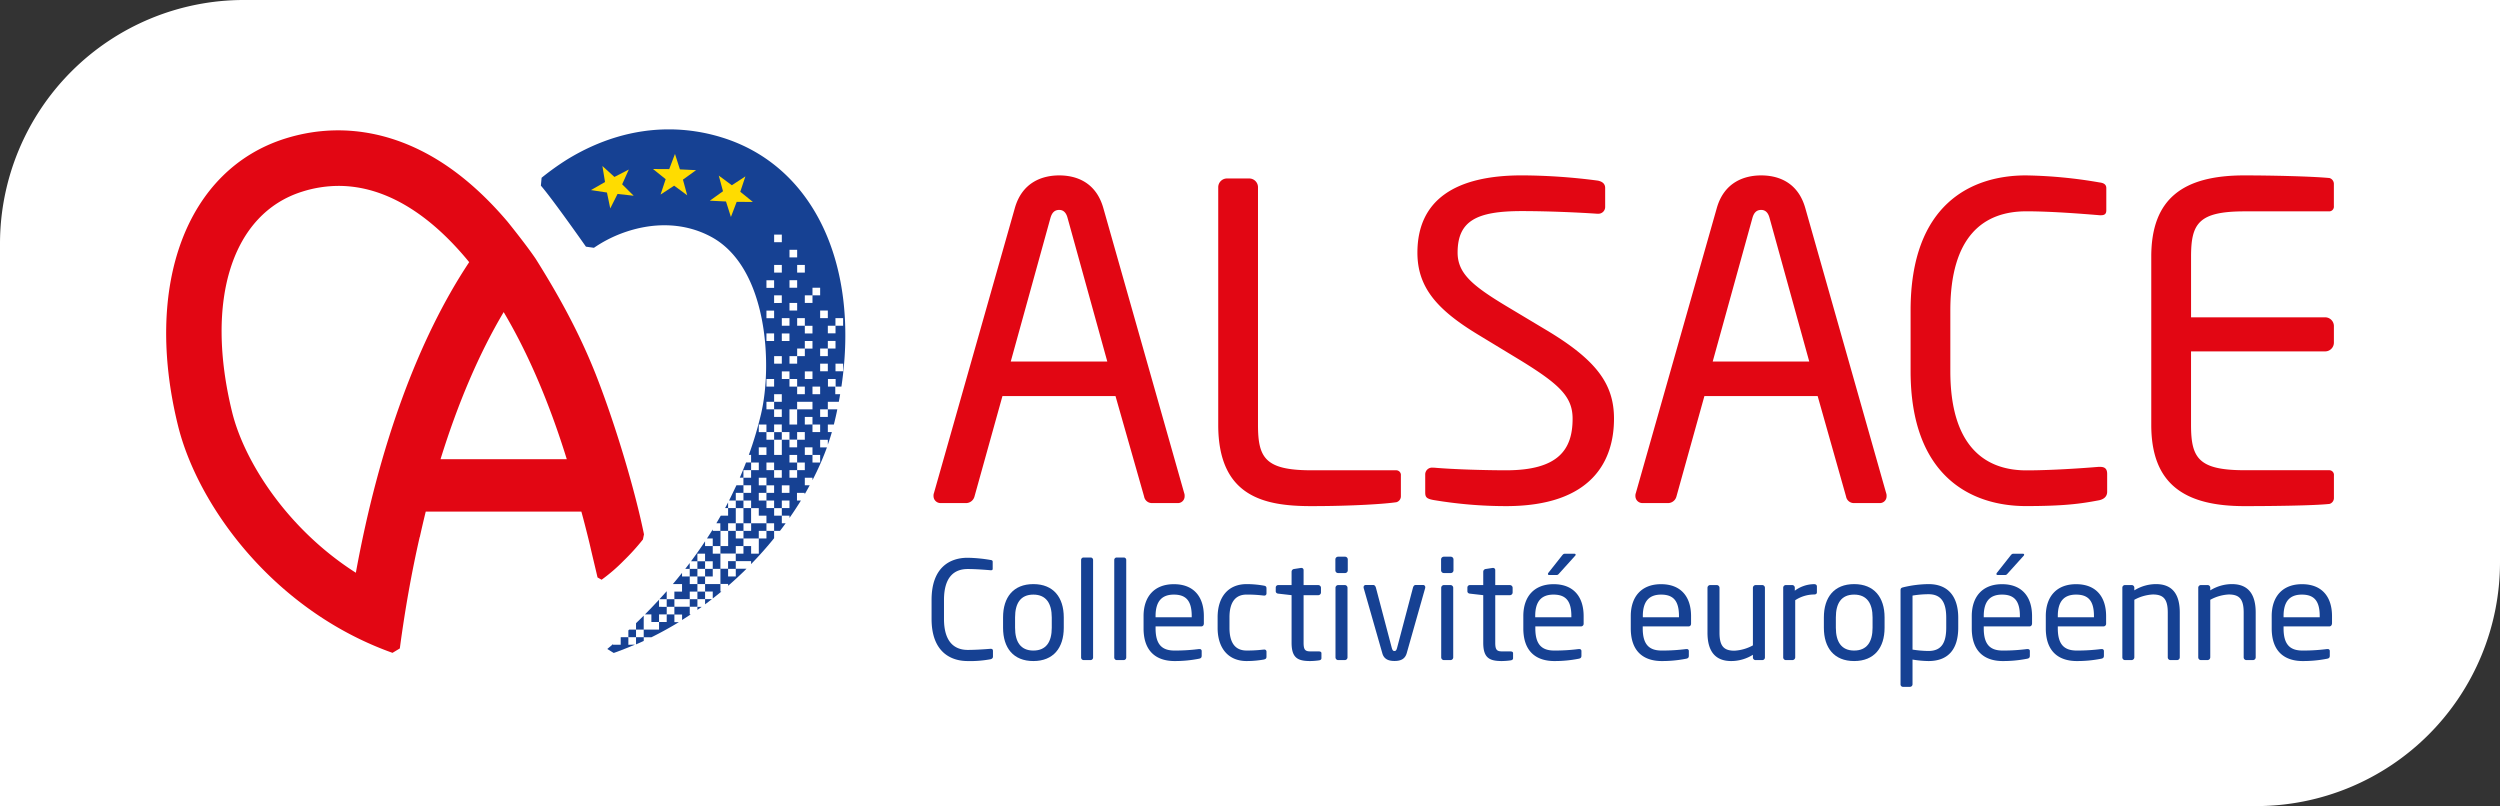 <?xml version="1.0" encoding="UTF-8"?>
<svg xmlns="http://www.w3.org/2000/svg" viewBox="0 0 1024.21 330.28">
  <rect x="0" y="0" width="1024.21" height="330.28" fill="#333333" stroke="none"/>
  <g id="Alsace">
    <path d="M99.91,0A99.91,99.91,0,0,0,0,99.91V330.24H924.3a99.91,99.91,0,0,0,99.91-99.91V0Z" fill="#fff"></path>
    <rect x="317.15" y="177.04" width="3.14" height="3.11" fill="#164193"></rect>
    <path d="M257.43,264.16v-3.11h-3.05l-.09.08v3h-3.15v-.25l-2.35,2,2.64,1.63s.51-.17,1.51-.54c2.44-.9,4.83-1.87,7.19-2.89Z" fill="#164193"></path>
    <path d="M285.72,249.87c.6-.41,1.18-.84,1.77-1.26h-1.77Z" fill="#164193"></path>
    <path d="M264.24,251.71h2.62v3.11H270v-3.1h3.15v-3.11H270v-2.92C268,247.83,266.1,249.84,264.24,251.71Z" fill="#164193"></path>
    <path d="M344.72,158.38c7.49-50.5-11.68-90.55-48.94-102.06A73.45,73.45,0,0,0,274,53c-14.22,0-28.45,4.2-41.85,12.46a107.14,107.14,0,0,0-10.27,7.37l-.29,3.23c3.94,4.49,15,20.06,18.46,25l3.28.46a53,53,0,0,1,11.17-5.85c12.77-4.82,25.88-4.61,37,1.43,23.07,12.6,25,52.54,20.29,72.48a151.81,151.81,0,0,1-5,16.77h.92v3.11h-2.07c-.82,2.11-1.67,4.19-2.55,6.22h1.48V192.6h3.14v3.11h-3.14v3.11h-2.87c-1,2.12-2,4.2-3,6.23h2.74v-3.12h3.14v-3.11h3.14v3.11h-3.14v3.12h3.14v3.11h-3.14v-3.11h-3.14v3.11h-3.15v-2.34c-.4.79-.82,1.56-1.24,2.34h1.24v3.11h-3c-.6,1-1.2,2.09-1.81,3.11h1.63v3.11H292v-.6q-1.17,1.89-2.36,3.71H292v3.11h-3.15v-1.93q-2.82,4.26-5.74,8.16h2.6v-3.11h3.14v3.11h-3.14v3.11h-3.14v-2.4q-.91,1.22-1.83,2.4h1.83v3.11h-3.15V234.7c-1.25,1.57-2.5,3.1-3.75,4.57h3.75v3.11h-3.14v3.11h-3.14v-3.11h0v-.17q-1.5,1.69-3,3.28h3v3.11h3.14v3.12h-3.14v3.11H270v3.1h-3.14v0h0v0h-3.14v-5.7c-1.07,1.06-2.13,2.1-3.15,3.08v2.62h-2.78l-.36.34v2.78h3.14v-3.11h3.15v3.11h-3.15V264c1.06-.46,2.11-.94,3.16-1.42v-1.5h3.14c3.88-1.92,7.64-4,11.27-6.21h-1.85v-3.11h3.15V254c1.2-.76,2.4-1.53,3.58-2.32h-.44v-3.1h-6.29v-3.12h6.29v3.11h3.14v-3.11h3.14v2.12c.95-.7,1.88-1.4,2.8-2.12h-2.8v-3.11H292v2.84q1.8-1.4,3.54-2.84h-.39v-3.11h3.15V240q3.92-3.4,7.54-7h-4.41v-3.11h-3.15v3.11h-3.14v-3.11h0v-3.11h6.29v3.11h6.28v1.21c3.37-3.45,6.51-7,9.43-10.61v-3H314v-3.11h3.14v3.11h2.4c.8-1,1.57-2.07,2.33-3.11H320.3v-3.11h-3.15v-3.11h3.15v3.11h3.14v.92c1.66-2.37,3.22-4.76,4.69-7.14h-1.62v-3.12h3.15v.57c.71-1.23,1.4-2.45,2.06-3.68h-2v-3.11h3.14v1a114.36,114.36,0,0,0,5.92-13.41H336v-3.12h3.15v2c.61-1.74,1.17-3.46,1.65-5.16h-1.65v-3.11h2.48c.51-2.09,1-4.16,1.4-6.22h-3.88v3.11H336v-3.11h3.15V164.6h4.5c.2-1,.38-2.08.55-3.11h-2v-3.11h-3v-3.12h3.15v3.12Zm-62.14,77.78h3.14v3.11h-3.14Zm6.28,6.22h-3.14v3.11h-3.14v-3.11h3.14v-3.11h3.14Zm0-6.22h-3.14v-3.11h3.14Zm0-6.22H292v3.11h-3.15Zm6.29,4.66v1.56h0v3.11h-6.29v-3.11H292v-3.11h3.14Zm0-7.77H292v-3.12h3.14Zm3.14,6.22h3.15v3.11h-3.15Zm9.43-43.56h3.15v3.11h-3.15Zm-6.28,21.78h0v-3.11h3.14v3.11h0v3.11h-3.14Zm9.43,12.44h0v3.11h-3.15v-3.11h-3.14v3.11h-3.14v-3.11h3.14V220.6h-3.14v-3.11h-3.13v3.11h0v3.11h-3.14V220.6h0v-3.11h3.13v-3.11h3.15v3.11h3.14v-3.11h3.14v3.11h-3.14v3.11h6.29ZM314,220.6h-3.14v-3.11H314Zm0-6.22h-6.29v-3.11h0v-3.11h3.15v3.11H314Zm0-9.33h-3.14v-3.12H314Zm0-6.23h-3.14v-3.11H314Zm0-12.44h-3.14v-3.11H314Zm0-9.34h-3.14v-3.11H314Zm15.72-43.56h3.14v3.12h-3.14Zm0,6.23h3.14v3.11h-3.14Zm0,12.44h3.14v3.11h-3.14Zm-6.29,6.23v-3.12H320.3v-3.11h3.14v3.11h3.14v3.12h3.15v3.11h-3.15v-3.11Zm-6.29-34.23V121h3.15v3.11Zm3.15,12.45h3.14v3.11H320.3ZM317.15,149v-3.11h3.15V149Zm9.43-3.11V149h-3.14v-3.11h3.14v-3.11h3.15v3.11Zm0-12.45v-3.11h3.15v3.11Zm0-21.77v-3.12h3.15v3.12Zm-3.14-9.34h3.14v3.11h-3.14Zm0,12.45h3.14v3.11h-3.14Zm0,9.33h3.14v3.11h-3.14Zm0,6.22v3.11H320.3v-3.11Zm-6.29-34.22h3.15v3.11h-3.15Zm0,12.44h3.15v3.12h-3.15ZM314,114.82h3.14v3.11H314Zm0,12.44h3.14v3.11H314Zm0,9.34h3.14v3.11H314Zm0,18.66h3.14v3.12H314Zm0,9.34h3.14v-3.11h3.15v3.11h-3.15v3.11H314Zm6.29,3.11v3.11h-3.15v-3.11ZM314,189.49h3.14v3.11H314Zm3.14,18.67H314v-3.11h3.14Zm0-6.23H314v-3.11h3.14Zm0-6.22V192.6h3.15v3.11Zm6.29,12.45H320.3v-3.11h3.14Zm0-6.23H320.3v-3.11h3.14Zm6.29-9.33h-3.15v3.11h-3.14V192.6h3.14v-3.11h-3.14v-3.11h3.14v3.11h3.15Zm0-12.45h-3.15v3.12h-3.14v-3.12H320.3v3.12h0v3.11h-3.15v-3.11h0v-3.12H314V177h3.14v-3.11h3.15V177h3.14v3.11h3.14V177h3.15Zm0-12.44h-3.15v3.11h0v3.11h-3.14v-3.11h0v-3.11h3.14V164.6h6.29v3.11h-3.14Zm0,6.22v-3.11h3.14v3.11H336V177h-3.14v-3.11ZM336,189.49h-3.14v-3.11h-3.14v-3.11h3.14v3.11H336Zm0-28h-3.14v-3.11H336ZM336,121h-3.14v3.11h-3.14V121h3.14v-3.11H336Zm3.15,31.11H336V149h3.15Zm0-6.22H336v-3.11h3.15Zm0-15.56H336v-3.11h3.15Zm0,3.11h3.12v-3.11h3.14v3.11h-3.11v3.12h-3.15Zm0,6.23h3.15v3.11h-3.15Zm3.14,12.44V149h3.14v3.11Z" fill="#164193"></path>
    <path id="Acoeur-2" data-name="Acoeur" d="M244.71,236.51l1.75,1a70.28,70.28,0,0,0,9.11-7.86A90.44,90.44,0,0,0,263.4,221c.14-.69.28-1.39.43-2.08-3.51-17.29-11.21-43.5-19.2-64.12-7.51-19.36-16.82-35.45-25.16-48.76v0c-4-5.92-11.58-15.27-11.58-15.27C199,80.29,189.56,71.9,179.82,65.83,159.82,53.37,138,50.18,117,56.72c-40.53,12.65-58.27,59.9-44.1,117.55,8,32.67,39,75.75,87.9,93.19l3-1.81c2.12-15.91,4.85-31.26,8.13-45.6l.05,0c.78-3.52,1.59-7,2.44-10.46h63.75c.89,3.11,2.91,11.06,3.62,14.17.53,2.38,2.48,10.45,3,12.77m-99-1.88c-28.24-18-45.76-45.74-50.69-65.79-11.28-45.93,0-81.4,28.78-90.37a49.77,49.77,0,0,1,14.84-2.33c9.74,0,19.54,3,29.14,9,8.41,5.24,16.58,12.73,24.36,22.24-21,31.6-37,75.51-46.43,127.23m34.69-46.51c7.19-23.18,15.87-43.42,25.87-60.26,10,16.84,18.67,37.08,25.85,60.26Z" fill="#e20613"></path>
    <polygon points="246.8 68.02 251.72 72.49 257.62 69.45 254.89 75.51 259.61 80.19 253 79.46 250.01 85.39 248.66 78.88 242.1 77.87 247.87 74.58 246.8 68.02" fill="#ffdc00"></polygon>
    <polygon points="276.53 63.06 278.55 69.39 285.18 69.71 279.79 73.59 281.54 80.01 276.18 76.07 270.62 79.71 272.71 73.41 267.53 69.24 274.17 69.28 276.53 63.06" fill="#ffdc00"></polygon>
    <polygon points="294.47 71.94 299.82 75.89 305.38 72.26 303.28 78.56 308.45 82.74 301.81 82.69 299.44 88.89 297.43 82.55 290.8 82.22 296.2 78.35 294.47 71.94" fill="#ffdc00"></polygon>
    <path d="M405.69,270.1a44.71,44.71,0,0,1-9.28.72c-6.88,0-14.76-3.69-14.76-17.27v-7.77c0-13.69,7.88-17.27,14.76-17.27a60.31,60.31,0,0,1,9.39.9c.5.05.89.22.89.73V233c0,.34-.11.62-.67.62h-.17c-2-.17-6.14-.5-9.39-.5-5.47,0-9.72,3.18-9.72,12.68v7.77c0,9.39,4.25,12.69,9.72,12.69,3.19,0,7.21-.28,9.23-.45h.22c.62,0,.89.28.89.9V269C406.8,269.65,406.3,270,405.69,270.1Z" fill="#164193"></path>
    <path d="M423.35,270.82c-8.22,0-12.41-5.42-12.41-13.63v-4.25c0-8.22,4.19-13.64,12.41-13.64s12.46,5.42,12.46,13.64v4.25C435.81,265.4,431.56,270.82,423.35,270.82Zm7.54-17.88c0-5.7-2.29-9.34-7.54-9.34s-7.49,3.58-7.49,9.34v4.25c0,5.7,2.23,9.33,7.49,9.33s7.54-3.58,7.54-9.33Z" fill="#164193"></path>
    <path d="M446.82,270.43h-2.91a1.06,1.06,0,0,1-1-1.12V229.46a1,1,0,0,1,1-1.06h2.91a1,1,0,0,1,1,1.06v39.85A1.06,1.06,0,0,1,446.82,270.43Z" fill="#164193"></path>
    <path d="M460.4,270.43h-2.91a1.06,1.06,0,0,1-1-1.12V229.46a1,1,0,0,1,1-1.06h2.91a1,1,0,0,1,1,1.06v39.85A1.06,1.06,0,0,1,460.4,270.43Z" fill="#164193"></path>
    <path d="M492.14,256.63H473.42v.78c0,6.65,2.63,9.11,7.77,9.11a76.89,76.89,0,0,0,9.95-.61h.28a.79.79,0,0,1,.89.78v1.9c0,.72-.22,1.11-1.12,1.28a50.24,50.24,0,0,1-10,.95c-6.43,0-12.69-3-12.69-13.41v-5c0-8,4.42-13.08,12.41-13.08,8.16,0,12.29,5.14,12.29,13.08v3C493.2,256.12,492.81,256.63,492.14,256.63Zm-3.91-4.25c0-6.32-2.4-8.78-7.32-8.78s-7.49,2.74-7.49,8.78v.5h14.81Z" fill="#164193"></path>
    <path d="M517.74,270.21a41.19,41.19,0,0,1-7,.61c-7.6,0-11.9-5.36-11.9-13.58v-4.36c0-8.21,4.24-13.58,11.9-13.58a40.66,40.66,0,0,1,7,.62c.89.16,1.12.44,1.12,1.23v2a.85.85,0,0,1-1,.84h-.23a54.33,54.33,0,0,0-6.93-.4c-4.47,0-7,3-7,9.28v4.36c0,6.26,2.45,9.28,7,9.28a54.4,54.4,0,0,0,6.93-.39h.23a.85.85,0,0,1,1,.84v2C518.86,269.7,518.63,270,517.74,270.21Z" fill="#164193"></path>
    <path d="M540.37,270.54a26.82,26.82,0,0,1-3.63.28c-5.14,0-7.6-1.34-7.6-7.49v-19.5l-5.42-.62c-.62-.05-1.07-.39-1.07-1V240.7a1,1,0,0,1,1.07-1h5.42v-5.47a1.14,1.14,0,0,1,1-1.12l2.91-.45h.17a.89.89,0,0,1,.84.95v6.09h6a1.12,1.12,0,0,1,1.12,1.12v1.9a1.12,1.12,0,0,1-1.12,1.12h-6v19.5c0,3.08.78,3.53,3,3.53h3.13c.79,0,1.18.22,1.18.78v1.95C541.38,270.1,541.1,270.43,540.37,270.54Z" fill="#164193"></path>
    <path d="M551.05,234.77h-2.86a1.11,1.11,0,0,1-1.11-1.11v-4.47a1.12,1.12,0,0,1,1.11-1.12h2.86a1.12,1.12,0,0,1,1.11,1.12v4.47A1.11,1.11,0,0,1,551.05,234.77Zm-.12,35.66h-2.68a1.12,1.12,0,0,1-1.12-1.12v-28.5a1.13,1.13,0,0,1,1.12-1.12h2.68a1.12,1.12,0,0,1,1.12,1.12v28.5A1.12,1.12,0,0,1,550.93,270.43Z" fill="#164193"></path>
    <path d="M583.85,241l-7.54,26.61c-.73,2.51-2.63,3.18-5,3.18s-4.31-.67-5-3.18L558.7,241a1.19,1.19,0,0,1-.05-.39.86.86,0,0,1,.89-.95h3.07c.45,0,.84.34,1.07,1.06l6.42,24.37c.34,1.34.62,1.62,1.18,1.62s.84-.28,1.17-1.62l6.43-24.37c.22-.72.61-1.06,1.06-1.06H583a.87.87,0,0,1,.9.95A1,1,0,0,1,583.85,241Z" fill="#164193"></path>
    <path d="M594.36,234.77h-2.85a1.12,1.12,0,0,1-1.12-1.11v-4.47a1.12,1.12,0,0,1,1.12-1.12h2.85a1.12,1.12,0,0,1,1.11,1.12v4.47A1.11,1.11,0,0,1,594.36,234.77Zm-.12,35.66h-2.68a1.12,1.12,0,0,1-1.12-1.12v-28.5a1.13,1.13,0,0,1,1.12-1.12h2.68a1.12,1.12,0,0,1,1.12,1.12v28.5A1.12,1.12,0,0,1,594.24,270.43Z" fill="#164193"></path>
    <path d="M618.89,270.54a26.82,26.82,0,0,1-3.63.28c-5.14,0-7.6-1.34-7.6-7.49v-19.5l-5.42-.62c-.62-.05-1.07-.39-1.07-1V240.7a1,1,0,0,1,1.07-1h5.42v-5.47a1.14,1.14,0,0,1,1-1.12l2.91-.45h.17a.89.89,0,0,1,.84.95v6.09h6a1.12,1.12,0,0,1,1.12,1.12v1.9a1.12,1.12,0,0,1-1.12,1.12h-6v19.5c0,3.08.78,3.53,3,3.53h3.12c.79,0,1.18.22,1.18.78v1.95C619.9,270.1,619.62,270.43,618.89,270.54Z" fill="#164193"></path>
    <path d="M647.67,256.63H629v.78c0,6.65,2.63,9.11,7.77,9.11a76.89,76.89,0,0,0,9.95-.61H647a.79.79,0,0,1,.89.78v1.9c0,.72-.22,1.11-1.12,1.28a50.24,50.24,0,0,1-10,.95c-6.43,0-12.69-3-12.69-13.41v-5c0-8,4.42-13.08,12.41-13.08,8.16,0,12.3,5.14,12.3,13.08v3A1.09,1.09,0,0,1,647.67,256.63Zm-3.91-4.25c0-6.32-2.4-8.78-7.32-8.78s-7.49,2.74-7.49,8.78v.5h14.81Zm1.51-24.65-6.32,7c-.5.56-.67.84-1.28.84h-3c-.33,0-.5-.17-.5-.39a.79.79,0,0,1,.22-.56l5.48-6.93c.5-.61.67-.84,1.34-.84h3.69c.39,0,.61.11.61.39A.65.65,0,0,1,645.27,227.73Z" fill="#164193"></path>
    <path d="M691.77,256.63H673v.78c0,6.65,2.63,9.11,7.77,9.11a76.89,76.89,0,0,0,10-.61H691a.78.78,0,0,1,.89.78v1.9c0,.72-.22,1.11-1.11,1.28a50.35,50.35,0,0,1-10,.95c-6.42,0-12.68-3-12.68-13.41v-5c0-8,4.41-13.08,12.4-13.08,8.16,0,12.3,5.14,12.3,13.08v3C692.83,256.12,692.44,256.63,691.77,256.63Zm-3.92-4.25c0-6.32-2.4-8.78-7.32-8.78s-7.49,2.74-7.49,8.78v.5h14.81Z" fill="#164193"></path>
    <path d="M722,270.43h-2.8a1.07,1.07,0,0,1-1.06-1.12v-1.06a16.77,16.77,0,0,1-8.89,2.57c-6.7,0-9.72-4.19-9.72-11.62V240.81a1.12,1.12,0,0,1,1.12-1.12h2.68a1.13,1.13,0,0,1,1.12,1.12V259.2c0,5.64,1.9,7.38,6.15,7.38a17.78,17.78,0,0,0,7.54-2.18V240.81a1.16,1.16,0,0,1,1.12-1.12H722a1.11,1.11,0,0,1,1.06,1.12v28.5A1.07,1.07,0,0,1,722,270.43Z" fill="#164193"></path>
    <path d="M743.18,243.55a14.27,14.27,0,0,0-7.71,2.35v23.41a1.16,1.16,0,0,1-1.12,1.12h-2.74a1.11,1.11,0,0,1-1.06-1.12v-28.5a1.08,1.08,0,0,1,1.06-1.12h2.63a1.07,1.07,0,0,1,1.06,1.12V242a13.42,13.42,0,0,1,7.88-2.68c.79,0,1.18.34,1.18,1v2.29C744.36,243.21,744,243.55,743.18,243.55Z" fill="#164193"></path>
    <path d="M759.61,270.82c-8.21,0-12.4-5.42-12.4-13.63v-4.25c0-8.22,4.19-13.64,12.4-13.64s12.47,5.42,12.47,13.64v4.25C772.08,265.4,767.83,270.82,759.61,270.82Zm7.55-17.88c0-5.7-2.29-9.34-7.55-9.34s-7.49,3.58-7.49,9.34v4.25c0,5.7,2.24,9.33,7.49,9.33s7.55-3.58,7.55-9.33Z" fill="#164193"></path>
    <path d="M790.07,270.82a41.44,41.44,0,0,1-6.54-.61v10.11a1.06,1.06,0,0,1-1.06,1.07h-2.85a1,1,0,0,1-1-1.07V241.87c0-.72.16-1.06,1.17-1.28a46,46,0,0,1,10.28-1.29c8.33,0,12.19,5.42,12.19,13.81v4C802.26,265.91,798.23,270.82,790.07,270.82Zm7.27-17.71c0-5.87-1.73-9.67-7.27-9.67a41.43,41.43,0,0,0-6.54.56v22.13a44.43,44.43,0,0,0,6.54.56c5.48,0,7.27-3.58,7.27-9.56Z" fill="#164193"></path>
    <path d="M831.43,256.63H812.71v.78c0,6.65,2.62,9.11,7.76,9.11a76.77,76.77,0,0,0,9.95-.61h.28c.45,0,.9.22.9.78v1.9c0,.72-.23,1.11-1.12,1.28a50.35,50.35,0,0,1-10,.95c-6.42,0-12.68-3-12.68-13.41v-5c0-8,4.41-13.08,12.4-13.08,8.16,0,12.3,5.14,12.3,13.08v3C832.49,256.12,832.1,256.63,831.43,256.63Zm-3.91-4.25c0-6.32-2.41-8.78-7.33-8.78s-7.48,2.74-7.48,8.78v.5h14.81Zm1.5-24.65-6.31,7c-.5.56-.67.84-1.29.84h-3c-.34,0-.51-.17-.51-.39a.8.8,0,0,1,.23-.56l5.47-6.93c.51-.61.67-.84,1.34-.84h3.69c.39,0,.62.11.62.39A.67.67,0,0,1,829,227.73Z" fill="#164193"></path>
    <path d="M861.77,256.63H843.05v.78c0,6.65,2.63,9.11,7.77,9.11a76.89,76.89,0,0,0,9.95-.61h.28a.79.79,0,0,1,.89.78v1.9c0,.72-.22,1.11-1.12,1.28a50.24,50.24,0,0,1-10,.95c-6.43,0-12.69-3-12.69-13.41v-5c0-8,4.42-13.08,12.41-13.08,8.16,0,12.3,5.14,12.3,13.08v3A1.09,1.09,0,0,1,861.77,256.63Zm-3.91-4.25c0-6.32-2.4-8.78-7.32-8.78s-7.49,2.74-7.49,8.78v.5h14.81Z" fill="#164193"></path>
    <path d="M891.9,270.43h-2.69a1.12,1.12,0,0,1-1.11-1.12V250.93c0-5.65-1.9-7.38-6.15-7.38a17.64,17.64,0,0,0-7.55,2.18v23.58a1.16,1.16,0,0,1-1.11,1.12h-2.74a1.11,1.11,0,0,1-1.06-1.12v-28.5a1.07,1.07,0,0,1,1.06-1.12h2.79a1.07,1.07,0,0,1,1.06,1.12v1.06a16.88,16.88,0,0,1,8.89-2.57c6.71,0,9.73,4.19,9.73,11.63v18.38A1.12,1.12,0,0,1,891.9,270.43Z" fill="#164193"></path>
    <path d="M923,270.43h-2.68a1.12,1.12,0,0,1-1.12-1.12V250.93c0-5.65-1.9-7.38-6.15-7.38a17.6,17.6,0,0,0-7.54,2.18v23.58a1.17,1.17,0,0,1-1.12,1.12h-2.74a1.11,1.11,0,0,1-1.06-1.12v-28.5a1.08,1.08,0,0,1,1.06-1.12h2.79a1.08,1.08,0,0,1,1.07,1.12v1.06a16.85,16.85,0,0,1,8.88-2.57c6.71,0,9.73,4.19,9.73,11.63v18.38A1.12,1.12,0,0,1,923,270.43Z" fill="#164193"></path>
    <path d="M954.27,256.63H935.54v.78c0,6.65,2.63,9.11,7.77,9.11a76.89,76.89,0,0,0,10-.61h.28a.78.78,0,0,1,.89.78v1.9c0,.72-.22,1.11-1.11,1.28a50.35,50.35,0,0,1-10,.95c-6.43,0-12.69-3-12.69-13.41v-5c0-8,4.42-13.08,12.41-13.08,8.16,0,12.3,5.14,12.3,13.08v3C955.33,256.12,954.94,256.63,954.27,256.63Zm-3.92-4.25c0-6.32-2.4-8.78-7.32-8.78s-7.49,2.74-7.49,8.78v.5h14.81Z" fill="#164193"></path>
    <path d="M482.28,206.1H471.72a3.23,3.23,0,0,1-3-2.69L457,162.25H410.69l-11.46,41.16A3.61,3.61,0,0,1,396,206.1H385.45a2.87,2.87,0,0,1-3-2.87,3,3,0,0,1,.18-1.25L415.7,85.47c3-10.92,11.45-13.61,18.25-13.61,6.63,0,15,2.51,18.08,13.43L485.14,202a3,3,0,0,1,.18,1.25A2.77,2.77,0,0,1,482.28,206.1ZM437.35,89.23c-.53-2-1.61-3.23-3.4-3.23-2,0-3,1.26-3.58,3.23l-16.28,58.88h39.55Z" fill="#e20613"></path>
    <path d="M572.11,205.74c-4.65.71-18.07,1.61-34.9,1.61-19.15,0-38.12-3.76-38.12-33.29V76.7a3.59,3.59,0,0,1,3.58-3.58h9.13a3.59,3.59,0,0,1,3.58,3.58v97.36c0,13.6,3,18.61,22,18.61h34.54a1.93,1.93,0,0,1,2,2.15v8.41A2.52,2.52,0,0,1,572.11,205.74Z" fill="#e20613"></path>
    <path d="M617,207.35a179.24,179.24,0,0,1-29.71-2.5c-3-.54-3.4-1.26-3.4-3.23v-7.16A2.78,2.78,0,0,1,587,191.6h.53c8.24.72,21.3,1.07,29.53,1.07,21.48,0,27.21-8.59,27.21-21.12,0-8.94-5.19-14-21.48-24L605.39,137c-16.46-10-24.7-19.15-24.7-33.47,0-21.65,15.57-31.68,42.78-31.68A243.19,243.19,0,0,1,654.61,74c1.79.36,3,1.26,3,3v7.69a2.78,2.78,0,0,1-3,2.87h-.36c-7.87-.54-20.4-1.08-30.78-1.08-18.44,0-26.31,3.94-26.31,17,0,8.41,5.9,13.43,19.51,21.66L633.13,135c20.76,12.35,28.1,22.2,28.1,36.51C661.23,188.74,652.28,207.35,617,207.35Z" fill="#e20613"></path>
    <path d="M769.86,206.1H759.3a3.24,3.24,0,0,1-3-2.69l-11.64-41.16H698.27l-11.46,41.16a3.6,3.6,0,0,1-3.22,2.69H673a2.87,2.87,0,0,1-3-2.87,3,3,0,0,1,.18-1.25L703.28,85.47c3-10.92,11.45-13.61,18.25-13.61,6.63,0,15,2.51,18.08,13.43L772.72,202a3,3,0,0,1,.18,1.25A2.77,2.77,0,0,1,769.86,206.1ZM724.94,89.23c-.54-2-1.62-3.23-3.41-3.23-2,0-3,1.26-3.57,3.23l-16.29,58.88h39.55Z" fill="#e20613"></path>
    <path d="M859.69,205c-7.51,1.43-14.49,2.33-29.71,2.33-22,0-47.24-11.81-47.24-55.3V127.17c0-43.85,25.23-55.31,47.24-55.31a191.73,191.73,0,0,1,30.07,2.87c1.61.18,2.87.71,2.87,2.33v9.12c0,1.08-.36,2-2.15,2h-.54c-6.44-.53-19.69-1.61-30.07-1.61-17.54,0-31.14,10.2-31.14,40.63v24.88c0,30.06,13.6,40.62,31.14,40.62,10.2,0,23.09-.89,29.53-1.43h.72c2,0,2.86.9,2.86,2.87v7.33C863.27,203.59,861.66,204.67,859.69,205Z" fill="#e20613"></path>
    <path d="M954.36,206.45c-6.8.72-24.34.9-34.9.9-25.06,0-38.12-9.49-38.12-33.29V105.15c0-23.8,13.06-33.29,38.12-33.29,10.56,0,27.39.36,34.9,1.08a2.52,2.52,0,0,1,1.79,2.5v9a1.93,1.93,0,0,1-2,2.15H919.64c-19,0-22,5-22,18.61V130h54.94a3.59,3.59,0,0,1,3.58,3.58v6.8a3.59,3.59,0,0,1-3.58,3.58H897.63v30.07c0,13.6,3,18.61,22,18.61h34.54a1.93,1.93,0,0,1,2,2.15V204A2.51,2.51,0,0,1,954.36,206.45Z" fill="#e20613"></path>
  </g>
</svg>
